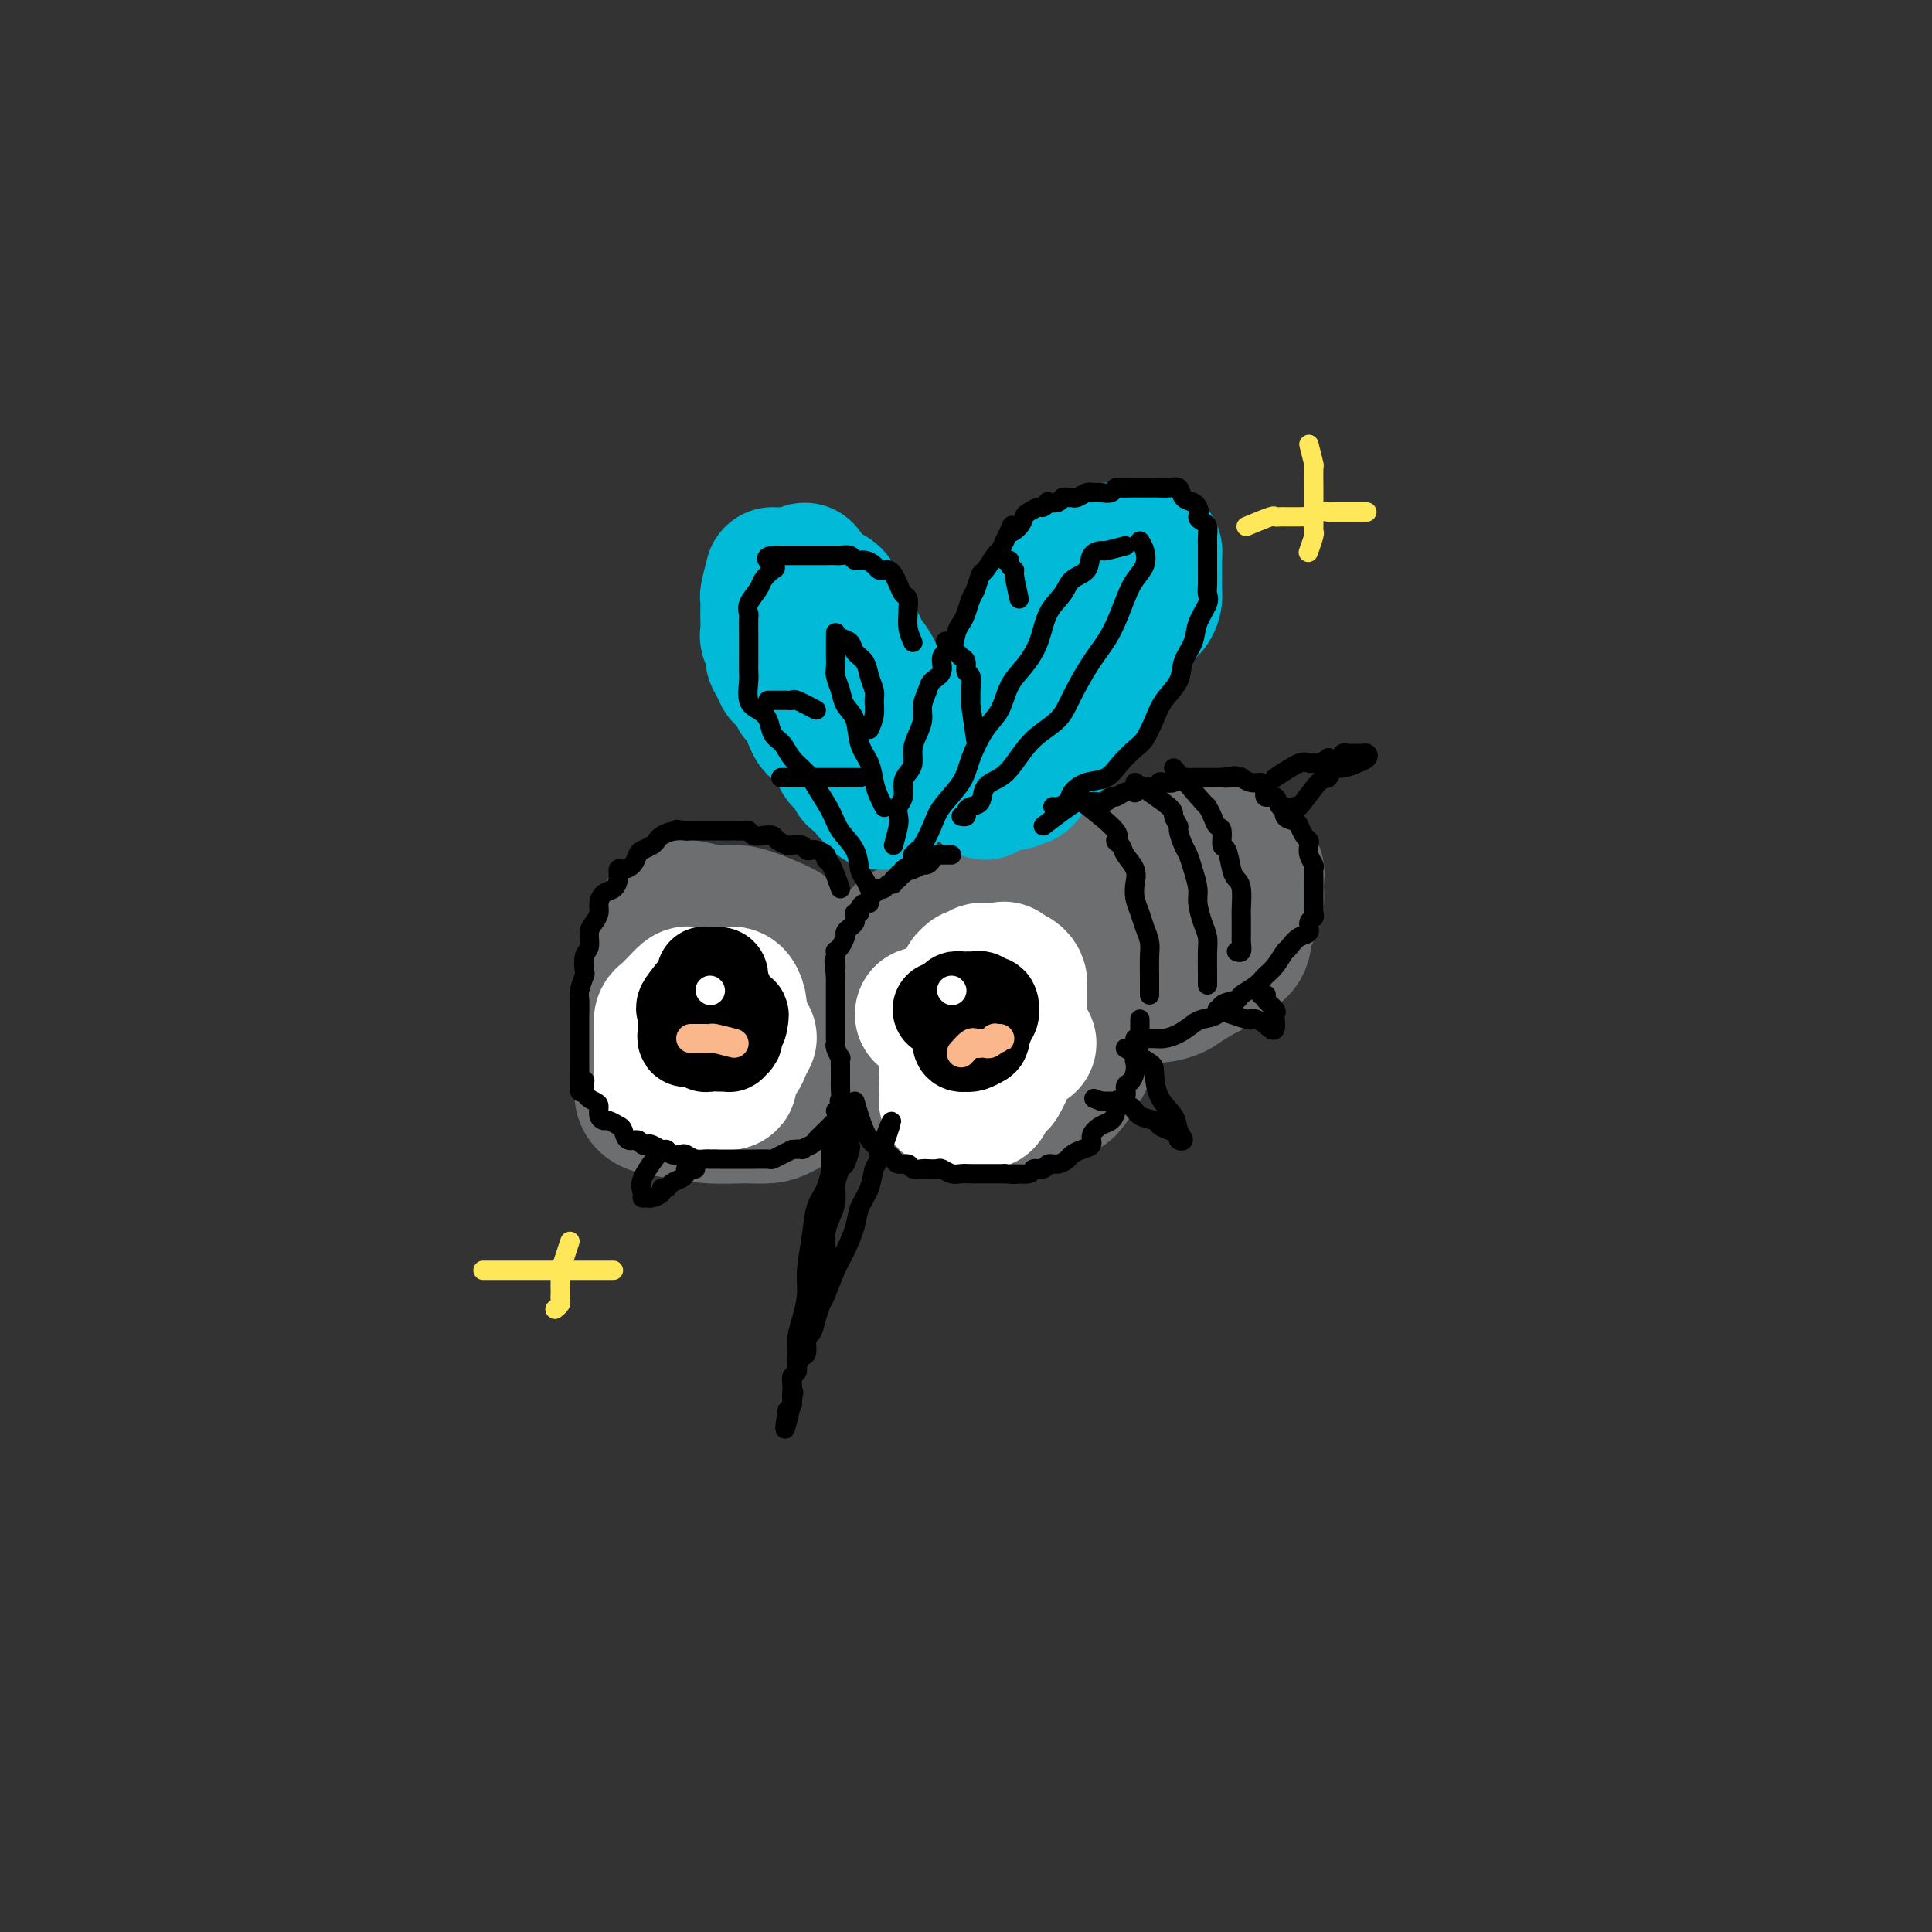<svg viewBox='0 0 400 400' version='1.1' xmlns='http://www.w3.org/2000/svg' xmlns:xlink='http://www.w3.org/1999/xlink'><rect x="0" y="0" width="400" height="400" fill="#333333" stroke="none"/><g fill='none' stroke='#6D6E70' stroke-width='28' stroke-linecap='round' stroke-linejoin='round'><path d='M235,206c2.833,-0.872 5.666,-1.743 7,-2c1.334,-0.257 1.170,0.101 2,0c0.830,-0.101 2.654,-0.663 4,-2c1.346,-1.337 2.215,-3.451 3,-5c0.785,-1.549 1.485,-2.532 2,-4c0.515,-1.468 0.846,-3.420 1,-5c0.154,-1.580 0.132,-2.787 0,-4c-0.132,-1.213 -0.374,-2.432 -1,-3c-0.626,-0.568 -1.637,-0.486 -3,-1c-1.363,-0.514 -3.079,-1.623 -5,-2c-1.921,-0.377 -4.048,-0.022 -6,0c-1.952,0.022 -3.728,-0.288 -6,0c-2.272,0.288 -5.040,1.175 -7,2c-1.960,0.825 -3.112,1.589 -4,3c-0.888,1.411 -1.513,3.469 -2,5c-0.487,1.531 -0.834,2.533 -1,4c-0.166,1.467 -0.149,3.398 0,5c0.149,1.602 0.429,2.875 1,4c0.571,1.125 1.434,2.101 3,3c1.566,0.899 3.836,1.719 6,2c2.164,0.281 4.223,0.022 6,0c1.777,-0.022 3.271,0.193 5,0c1.729,-0.193 3.692,-0.793 5,-2c1.308,-1.207 1.961,-3.020 3,-5c1.039,-1.980 2.465,-4.128 3,-6c0.535,-1.872 0.178,-3.469 0,-5c-0.178,-1.531 -0.178,-2.998 0,-4c0.178,-1.002 0.535,-1.540 0,-2c-0.535,-0.460 -1.961,-0.841 -3,-1c-1.039,-0.159 -1.691,-0.094 -3,0c-1.309,0.094 -3.276,0.218 -5,1c-1.724,0.782 -3.207,2.224 -5,4c-1.793,1.776 -3.897,3.888 -6,6'/><path d='M229,192c-2.326,2.392 -2.642,3.373 -3,5c-0.358,1.627 -0.757,3.900 -1,5c-0.243,1.100 -0.330,1.025 0,1c0.330,-0.025 1.077,-0.002 3,0c1.923,0.002 5.024,-0.018 7,0c1.976,0.018 2.829,0.075 5,0c2.171,-0.075 5.661,-0.280 8,-1c2.339,-0.720 3.526,-1.953 5,-3c1.474,-1.047 3.235,-1.907 4,-3c0.765,-1.093 0.535,-2.417 1,-4c0.465,-1.583 1.624,-3.423 2,-5c0.376,-1.577 -0.032,-2.892 0,-4c0.032,-1.108 0.502,-2.010 0,-3c-0.502,-0.990 -1.977,-2.069 -3,-3c-1.023,-0.931 -1.595,-1.714 -2,-2c-0.405,-0.286 -0.645,-0.077 -1,0c-0.355,0.077 -0.826,0.021 -1,0c-0.174,-0.021 -0.050,-0.006 0,0c0.050,0.006 0.025,0.003 0,0'/><path d='M191,229c2.308,0.419 4.616,0.839 6,1c1.384,0.161 1.845,0.065 3,0c1.155,-0.065 3.004,-0.098 5,0c1.996,0.098 4.139,0.326 6,0c1.861,-0.326 3.440,-1.205 5,-2c1.560,-0.795 3.101,-1.505 4,-2c0.899,-0.495 1.156,-0.775 2,-2c0.844,-1.225 2.275,-3.395 3,-5c0.725,-1.605 0.743,-2.645 1,-4c0.257,-1.355 0.754,-3.025 1,-5c0.246,-1.975 0.242,-4.254 0,-6c-0.242,-1.746 -0.720,-2.958 -1,-4c-0.280,-1.042 -0.361,-1.914 -1,-3c-0.639,-1.086 -1.835,-2.386 -3,-3c-1.165,-0.614 -2.297,-0.543 -3,-1c-0.703,-0.457 -0.976,-1.443 -2,-2c-1.024,-0.557 -2.797,-0.687 -4,-1c-1.203,-0.313 -1.834,-0.809 -3,-1c-1.166,-0.191 -2.867,-0.075 -4,0c-1.133,0.075 -1.699,0.110 -3,0c-1.301,-0.110 -3.339,-0.364 -5,0c-1.661,0.364 -2.946,1.346 -4,2c-1.054,0.654 -1.876,0.979 -3,2c-1.124,1.021 -2.550,2.738 -3,4c-0.450,1.262 0.076,2.069 0,3c-0.076,0.931 -0.753,1.985 -1,3c-0.247,1.015 -0.063,1.990 0,3c0.063,1.010 0.007,2.054 0,3c-0.007,0.946 0.037,1.793 0,3c-0.037,1.207 -0.153,2.773 0,4c0.153,1.227 0.577,2.113 1,3'/><path d='M188,219c0.501,4.221 1.755,3.775 3,4c1.245,0.225 2.482,1.123 4,2c1.518,0.877 3.317,1.734 5,2c1.683,0.266 3.250,-0.060 5,0c1.750,0.060 3.685,0.505 5,0c1.315,-0.505 2.012,-1.959 3,-3c0.988,-1.041 2.269,-1.669 3,-3c0.731,-1.331 0.912,-3.365 1,-5c0.088,-1.635 0.082,-2.873 0,-4c-0.082,-1.127 -0.241,-2.144 -1,-3c-0.759,-0.856 -2.119,-1.549 -3,-2c-0.881,-0.451 -1.283,-0.658 -2,-1c-0.717,-0.342 -1.748,-0.819 -3,-1c-1.252,-0.181 -2.726,-0.067 -4,0c-1.274,0.067 -2.349,0.086 -3,0c-0.651,-0.086 -0.878,-0.279 -2,0c-1.122,0.279 -3.138,1.029 -4,2c-0.862,0.971 -0.571,2.162 -1,3c-0.429,0.838 -1.579,1.325 -2,2c-0.421,0.675 -0.113,1.540 0,2c0.113,0.460 0.030,0.515 0,1c-0.030,0.485 -0.008,1.400 0,2c0.008,0.600 0.002,0.886 0,1c-0.002,0.114 -0.001,0.057 0,0'/><path d='M135,205c2.080,1.691 4.160,3.383 6,4c1.840,0.617 3.441,0.160 5,0c1.559,-0.160 3.076,-0.024 5,0c1.924,0.024 4.256,-0.064 6,0c1.744,0.064 2.900,0.281 4,0c1.100,-0.281 2.145,-1.058 3,-2c0.855,-0.942 1.520,-2.048 2,-3c0.480,-0.952 0.774,-1.749 1,-3c0.226,-1.251 0.385,-2.956 0,-4c-0.385,-1.044 -1.315,-1.428 -2,-2c-0.685,-0.572 -1.124,-1.334 -2,-2c-0.876,-0.666 -2.188,-1.236 -4,-2c-1.812,-0.764 -4.124,-1.720 -6,-2c-1.876,-0.280 -3.316,0.117 -5,0c-1.684,-0.117 -3.613,-0.748 -5,-1c-1.387,-0.252 -2.232,-0.126 -3,0c-0.768,0.126 -1.460,0.252 -2,1c-0.540,0.748 -0.929,2.118 -1,3c-0.071,0.882 0.177,1.278 0,2c-0.177,0.722 -0.778,1.772 -1,3c-0.222,1.228 -0.063,2.635 0,4c0.063,1.365 0.031,2.689 0,4c-0.031,1.311 -0.061,2.611 0,4c0.061,1.389 0.214,2.869 1,4c0.786,1.131 2.205,1.915 4,3c1.795,1.085 3.967,2.473 6,3c2.033,0.527 3.926,0.193 6,0c2.074,-0.193 4.328,-0.244 6,0c1.672,0.244 2.764,0.784 4,0c1.236,-0.784 2.618,-2.892 4,-5'/><path d='M167,214c1.019,-1.628 1.568,-3.199 2,-5c0.432,-1.801 0.749,-3.831 1,-5c0.251,-1.169 0.436,-1.476 0,-2c-0.436,-0.524 -1.494,-1.265 -2,-2c-0.506,-0.735 -0.460,-1.465 -1,-2c-0.540,-0.535 -1.665,-0.876 -3,-1c-1.335,-0.124 -2.878,-0.033 -4,0c-1.122,0.033 -1.822,0.007 -3,0c-1.178,-0.007 -2.832,0.003 -4,0c-1.168,-0.003 -1.849,-0.020 -3,0c-1.151,0.020 -2.770,0.078 -4,0c-1.230,-0.078 -2.069,-0.292 -3,0c-0.931,0.292 -1.952,1.091 -3,2c-1.048,0.909 -2.123,1.927 -3,3c-0.877,1.073 -1.555,2.201 -2,3c-0.445,0.799 -0.655,1.271 -1,2c-0.345,0.729 -0.824,1.717 -1,3c-0.176,1.283 -0.048,2.861 0,4c0.048,1.139 0.017,1.839 0,3c-0.017,1.161 -0.019,2.783 0,4c0.019,1.217 0.060,2.029 0,3c-0.060,0.971 -0.222,2.102 0,3c0.222,0.898 0.829,1.562 2,2c1.171,0.438 2.907,0.651 5,1c2.093,0.349 4.542,0.835 7,1c2.458,0.165 4.924,0.010 7,0c2.076,-0.010 3.761,0.124 5,0c1.239,-0.124 2.033,-0.508 3,-1c0.967,-0.492 2.106,-1.094 3,-2c0.894,-0.906 1.541,-2.116 2,-3c0.459,-0.884 0.729,-1.442 1,-2'/><path d='M168,223c1.396,-2.038 0.385,-3.132 0,-4c-0.385,-0.868 -0.146,-1.511 0,-2c0.146,-0.489 0.198,-0.823 0,-2c-0.198,-1.177 -0.645,-3.198 -1,-4c-0.355,-0.802 -0.616,-0.386 -1,-1c-0.384,-0.614 -0.890,-2.259 -1,-3c-0.110,-0.741 0.178,-0.577 0,-1c-0.178,-0.423 -0.821,-1.433 -1,-2c-0.179,-0.567 0.108,-0.691 0,-1c-0.108,-0.309 -0.610,-0.805 -1,-1c-0.390,-0.195 -0.666,-0.091 -1,0c-0.334,0.091 -0.724,0.168 -1,0c-0.276,-0.168 -0.437,-0.580 -1,-1c-0.563,-0.420 -1.529,-0.846 -2,-1c-0.471,-0.154 -0.446,-0.034 -1,0c-0.554,0.034 -1.688,-0.017 -2,0c-0.312,0.017 0.198,0.103 0,0c-0.198,-0.103 -1.103,-0.393 -2,0c-0.897,0.393 -1.785,1.470 -2,2c-0.215,0.530 0.245,0.512 0,1c-0.245,0.488 -1.194,1.481 -2,2c-0.806,0.519 -1.470,0.562 -2,1c-0.530,0.438 -0.927,1.270 -1,2c-0.073,0.730 0.176,1.358 0,2c-0.176,0.642 -0.779,1.299 -1,2c-0.221,0.701 -0.059,1.446 0,2c0.059,0.554 0.016,0.918 0,1c-0.016,0.082 -0.005,-0.120 0,0c0.005,0.120 0.002,0.560 0,1'/><path d='M145,216c-0.167,1.333 -0.083,0.667 0,0'/><path d='M188,210c-1.689,-2.891 -3.378,-5.782 -4,-7c-0.622,-1.218 -0.178,-0.763 0,-1c0.178,-0.237 0.089,-1.168 0,-2c-0.089,-0.832 -0.178,-1.567 0,-2c0.178,-0.433 0.624,-0.564 1,-1c0.376,-0.436 0.681,-1.178 1,-2c0.319,-0.822 0.652,-1.726 1,-2c0.348,-0.274 0.711,0.080 1,0c0.289,-0.080 0.504,-0.596 1,-1c0.496,-0.404 1.272,-0.697 2,-1c0.728,-0.303 1.407,-0.617 2,-1c0.593,-0.383 1.098,-0.835 2,-1c0.902,-0.165 2.200,-0.044 3,0c0.800,0.044 1.104,0.012 2,0c0.896,-0.012 2.386,-0.005 3,0c0.614,0.005 0.352,0.008 1,0c0.648,-0.008 2.206,-0.027 3,0c0.794,0.027 0.824,0.099 1,0c0.176,-0.099 0.500,-0.370 1,0c0.500,0.370 1.178,1.381 2,2c0.822,0.619 1.787,0.846 2,1c0.213,0.154 -0.327,0.234 0,1c0.327,0.766 1.522,2.219 2,3c0.478,0.781 0.239,0.891 0,1'/><path d='M215,197c1.244,1.244 0.356,0.356 0,0c-0.356,-0.356 -0.178,-0.178 0,0'/></g>
<g fill='none' stroke='#00BAD8' stroke-width='28' stroke-linecap='round' stroke-linejoin='round'><path d='M204,164c0.424,-2.081 0.849,-4.161 1,-5c0.151,-0.839 0.029,-0.436 0,-1c-0.029,-0.564 0.034,-2.094 0,-3c-0.034,-0.906 -0.164,-1.189 0,-2c0.164,-0.811 0.624,-2.150 1,-3c0.376,-0.850 0.668,-1.213 1,-2c0.332,-0.787 0.704,-2.000 1,-3c0.296,-1.000 0.517,-1.787 1,-3c0.483,-1.213 1.227,-2.851 2,-4c0.773,-1.149 1.573,-1.807 2,-3c0.427,-1.193 0.480,-2.919 1,-4c0.520,-1.081 1.506,-1.515 2,-2c0.494,-0.485 0.495,-1.019 1,-2c0.505,-0.981 1.514,-2.409 2,-3c0.486,-0.591 0.450,-0.343 1,-1c0.550,-0.657 1.687,-2.217 2,-3c0.313,-0.783 -0.196,-0.787 0,-1c0.196,-0.213 1.098,-0.635 2,-1c0.902,-0.365 1.803,-0.672 2,-1c0.197,-0.328 -0.312,-0.676 0,-1c0.312,-0.324 1.444,-0.623 2,-1c0.556,-0.377 0.535,-0.833 1,-1c0.465,-0.167 1.418,-0.045 2,0c0.582,0.045 0.795,0.012 1,0c0.205,-0.012 0.401,-0.003 1,0c0.599,0.003 1.600,0.001 2,0c0.400,-0.001 0.200,-0.000 0,0'/><path d='M235,114c1.570,-0.308 0.995,-0.080 1,0c0.005,0.080 0.590,0.010 1,0c0.410,-0.010 0.646,0.039 1,0c0.354,-0.039 0.827,-0.165 1,0c0.173,0.165 0.046,0.621 0,1c-0.046,0.379 -0.012,0.679 0,1c0.012,0.321 0.003,0.662 0,1c-0.003,0.338 -0.001,0.673 0,1c0.001,0.327 0.000,0.647 0,1c-0.000,0.353 0.001,0.737 0,1c-0.001,0.263 -0.002,0.403 0,1c0.002,0.597 0.008,1.652 0,2c-0.008,0.348 -0.031,-0.010 0,0c0.031,0.010 0.115,0.387 0,1c-0.115,0.613 -0.429,1.461 -1,2c-0.571,0.539 -1.400,0.767 -2,1c-0.600,0.233 -0.971,0.470 -1,1c-0.029,0.530 0.283,1.352 0,2c-0.283,0.648 -1.160,1.121 -2,2c-0.840,0.879 -1.642,2.165 -2,3c-0.358,0.835 -0.271,1.220 -1,2c-0.729,0.780 -2.275,1.956 -3,3c-0.725,1.044 -0.631,1.956 -1,3c-0.369,1.044 -1.201,2.219 -2,3c-0.799,0.781 -1.566,1.169 -2,2c-0.434,0.831 -0.536,2.107 -1,3c-0.464,0.893 -1.289,1.404 -2,2c-0.711,0.596 -1.307,1.276 -2,2c-0.693,0.724 -1.484,1.493 -2,2c-0.516,0.507 -0.758,0.754 -1,1'/><path d='M214,158c-3.831,5.359 -1.408,2.756 -1,2c0.408,-0.756 -1.197,0.333 -2,1c-0.803,0.667 -0.803,0.911 -1,1c-0.197,0.089 -0.592,0.024 -1,0c-0.408,-0.024 -0.831,-0.007 -1,0c-0.169,0.007 -0.085,0.003 0,0'/><path d='M181,165c0.846,-2.379 1.692,-4.759 2,-6c0.308,-1.241 0.078,-1.344 0,-2c-0.078,-0.656 -0.006,-1.866 0,-3c0.006,-1.134 -0.055,-2.194 0,-3c0.055,-0.806 0.227,-1.359 0,-2c-0.227,-0.641 -0.852,-1.369 -1,-2c-0.148,-0.631 0.182,-1.166 0,-2c-0.182,-0.834 -0.875,-1.967 -1,-3c-0.125,-1.033 0.317,-1.967 0,-3c-0.317,-1.033 -1.394,-2.165 -2,-3c-0.606,-0.835 -0.739,-1.375 -1,-2c-0.261,-0.625 -0.648,-1.337 -1,-2c-0.352,-0.663 -0.668,-1.276 -1,-2c-0.332,-0.724 -0.680,-1.557 -1,-2c-0.320,-0.443 -0.610,-0.496 -1,-1c-0.390,-0.504 -0.878,-1.459 -1,-2c-0.122,-0.541 0.122,-0.670 0,-1c-0.122,-0.330 -0.611,-0.863 -1,-1c-0.389,-0.137 -0.679,0.121 -1,0c-0.321,-0.121 -0.674,-0.620 -1,-1c-0.326,-0.380 -0.626,-0.641 -1,-1c-0.374,-0.359 -0.821,-0.817 -1,-1c-0.179,-0.183 -0.089,-0.092 0,0'/><path d='M168,120c-2.188,-3.166 -1.160,-1.580 -1,-1c0.160,0.580 -0.550,0.154 -1,0c-0.450,-0.154 -0.641,-0.037 -1,0c-0.359,0.037 -0.884,-0.005 -1,0c-0.116,0.005 0.179,0.057 0,0c-0.179,-0.057 -0.833,-0.223 -1,0c-0.167,0.223 0.151,0.834 0,1c-0.151,0.166 -0.773,-0.114 -1,0c-0.227,0.114 -0.061,0.621 0,1c0.061,0.379 0.016,0.630 0,1c-0.016,0.370 -0.004,0.860 0,1c0.004,0.140 0.001,-0.068 0,0c-0.001,0.068 -0.000,0.413 0,1c0.000,0.587 0.000,1.418 0,2c-0.000,0.582 -0.000,0.916 0,1c0.000,0.084 0.000,-0.080 0,0c-0.000,0.080 -0.001,0.405 0,1c0.001,0.595 0.004,1.460 0,2c-0.004,0.540 -0.016,0.756 0,1c0.016,0.244 0.061,0.516 0,1c-0.061,0.484 -0.228,1.179 0,2c0.228,0.821 0.850,1.767 1,2c0.150,0.233 -0.172,-0.246 0,0c0.172,0.246 0.837,1.218 1,2c0.163,0.782 -0.177,1.374 0,2c0.177,0.626 0.871,1.287 1,2c0.129,0.713 -0.306,1.480 0,2c0.306,0.520 1.351,0.794 2,1c0.649,0.206 0.900,0.345 1,1c0.100,0.655 0.050,1.828 0,3'/><path d='M168,149c1.046,2.435 0.662,1.024 1,1c0.338,-0.024 1.399,1.341 2,2c0.601,0.659 0.744,0.614 1,1c0.256,0.386 0.627,1.203 1,2c0.373,0.797 0.748,1.574 1,2c0.252,0.426 0.382,0.500 1,1c0.618,0.500 1.723,1.426 2,2c0.277,0.574 -0.276,0.798 0,1c0.276,0.202 1.379,0.384 2,1c0.621,0.616 0.758,1.668 1,2c0.242,0.332 0.587,-0.055 1,0c0.413,0.055 0.894,0.551 1,1c0.106,0.449 -0.164,0.852 0,1c0.164,0.148 0.761,0.042 1,0c0.239,-0.042 0.119,-0.021 0,0'/><path d='M160,119c-0.422,1.628 -0.845,3.256 -1,4c-0.155,0.744 -0.043,0.604 0,1c0.043,0.396 0.015,1.327 0,2c-0.015,0.673 -0.019,1.086 0,2c0.019,0.914 0.061,2.327 0,3c-0.061,0.673 -0.224,0.605 0,1c0.224,0.395 0.833,1.254 1,2c0.167,0.746 -0.110,1.380 0,2c0.110,0.620 0.607,1.228 1,2c0.393,0.772 0.683,1.710 1,2c0.317,0.290 0.659,-0.066 1,0c0.341,0.066 0.679,0.554 1,1c0.321,0.446 0.625,0.851 1,1c0.375,0.149 0.821,0.043 1,0c0.179,-0.043 0.089,-0.021 0,0'/></g>
<g fill='none' stroke='#FFFFFF' stroke-width='28' stroke-linecap='round' stroke-linejoin='round'><path d='M149,217c1.689,-1.875 3.378,-3.750 4,-5c0.622,-1.250 0.177,-1.876 0,-2c-0.177,-0.124 -0.085,0.254 0,0c0.085,-0.254 0.163,-1.140 0,-2c-0.163,-0.860 -0.568,-1.695 -1,-2c-0.432,-0.305 -0.893,-0.082 -1,0c-0.107,0.082 0.140,0.022 0,0c-0.140,-0.022 -0.666,-0.006 -1,0c-0.334,0.006 -0.475,0.002 -1,0c-0.525,-0.002 -1.435,-0.002 -2,0c-0.565,0.002 -0.785,0.007 -1,0c-0.215,-0.007 -0.425,-0.027 -1,0c-0.575,0.027 -1.516,0.102 -2,0c-0.484,-0.102 -0.512,-0.379 -1,0c-0.488,0.379 -1.437,1.414 -2,2c-0.563,0.586 -0.739,0.723 -1,1c-0.261,0.277 -0.606,0.693 -1,1c-0.394,0.307 -0.838,0.506 -1,1c-0.162,0.494 -0.043,1.284 0,2c0.043,0.716 0.012,1.357 0,2c-0.012,0.643 -0.003,1.289 0,2c0.003,0.711 0.001,1.489 0,2c-0.001,0.511 -0.000,0.756 0,1'/><path d='M137,220c-0.153,1.725 -0.034,1.037 0,1c0.034,-0.037 -0.017,0.579 0,1c0.017,0.421 0.103,0.649 0,1c-0.103,0.351 -0.396,0.826 0,1c0.396,0.174 1.481,0.047 2,0c0.519,-0.047 0.471,-0.012 1,0c0.529,0.012 1.633,0.003 2,0c0.367,-0.003 -0.005,-0.001 0,0c0.005,0.001 0.385,-0.000 1,0c0.615,0.000 1.465,0.001 2,0c0.535,-0.001 0.754,-0.005 1,0c0.246,0.005 0.517,0.020 1,0c0.483,-0.020 1.176,-0.074 2,0c0.824,0.074 1.780,0.275 2,0c0.220,-0.275 -0.295,-1.026 0,-2c0.295,-0.974 1.399,-2.170 2,-3c0.601,-0.830 0.697,-1.295 1,-2c0.303,-0.705 0.812,-1.651 1,-2c0.188,-0.349 0.054,-0.100 0,0c-0.054,0.100 -0.027,0.050 0,0'/><path d='M213,216c-1.603,-2.536 -3.207,-5.072 -4,-6c-0.793,-0.928 -0.776,-0.249 -1,0c-0.224,0.249 -0.690,0.067 -1,0c-0.310,-0.067 -0.464,-0.020 -1,0c-0.536,0.020 -1.453,0.012 -2,0c-0.547,-0.012 -0.723,-0.030 -1,0c-0.277,0.030 -0.656,0.106 -1,0c-0.344,-0.106 -0.653,-0.394 -1,0c-0.347,0.394 -0.733,1.472 -1,2c-0.267,0.528 -0.415,0.507 -1,1c-0.585,0.493 -1.607,1.501 -2,2c-0.393,0.499 -0.158,0.490 0,1c0.158,0.510 0.238,1.541 0,2c-0.238,0.459 -0.796,0.346 -1,1c-0.204,0.654 -0.055,2.074 0,3c0.055,0.926 0.017,1.358 0,2c-0.017,0.642 -0.013,1.492 0,2c0.013,0.508 0.034,0.672 0,1c-0.034,0.328 -0.125,0.819 0,1c0.125,0.181 0.464,0.052 1,0c0.536,-0.052 1.268,-0.026 2,0'/><path d='M199,228c0.643,0.928 0.751,0.250 1,0c0.249,-0.250 0.640,-0.070 1,0c0.360,0.070 0.688,0.030 1,0c0.312,-0.030 0.608,-0.049 1,0c0.392,0.049 0.880,0.167 1,0c0.120,-0.167 -0.126,-0.617 0,-1c0.126,-0.383 0.626,-0.697 1,-1c0.374,-0.303 0.622,-0.596 1,-1c0.378,-0.404 0.885,-0.921 1,-1c0.115,-0.079 -0.161,0.278 0,0c0.161,-0.278 0.760,-1.191 1,-2c0.240,-0.809 0.120,-1.513 0,-2c-0.120,-0.487 -0.238,-0.755 0,-1c0.238,-0.245 0.834,-0.465 1,-1c0.166,-0.535 -0.099,-1.385 0,-2c0.099,-0.615 0.562,-0.996 1,-1c0.438,-0.004 0.849,0.368 1,0c0.151,-0.368 0.040,-1.475 0,-2c-0.040,-0.525 -0.011,-0.469 0,-1c0.011,-0.531 0.003,-1.648 0,-2c-0.003,-0.352 -0.001,0.060 0,0c0.001,-0.060 0.000,-0.593 0,-1c-0.000,-0.407 -0.000,-0.686 0,-1c0.000,-0.314 0.001,-0.661 0,-1c-0.001,-0.339 -0.003,-0.669 0,-1c0.003,-0.331 0.012,-0.663 0,-1c-0.012,-0.337 -0.045,-0.679 0,-1c0.045,-0.321 0.167,-0.622 0,-1c-0.167,-0.378 -0.622,-0.832 -1,-1c-0.378,-0.168 -0.679,-0.048 -1,0c-0.321,0.048 -0.660,0.024 -1,0'/><path d='M208,202c-0.417,-1.928 0.042,-1.249 0,-1c-0.042,0.249 -0.585,0.067 -1,0c-0.415,-0.067 -0.703,-0.019 -1,0c-0.297,0.019 -0.604,0.009 -1,0c-0.396,-0.009 -0.881,-0.016 -1,0c-0.119,0.016 0.127,0.056 0,0c-0.127,-0.056 -0.626,-0.209 -1,0c-0.374,0.209 -0.622,0.780 -1,1c-0.378,0.220 -0.886,0.087 -1,0c-0.114,-0.087 0.165,-0.130 0,0c-0.165,0.130 -0.776,0.431 -1,1c-0.224,0.569 -0.063,1.406 0,2c0.063,0.594 0.027,0.944 0,1c-0.027,0.056 -0.046,-0.181 0,0c0.046,0.181 0.157,0.780 0,1c-0.157,0.220 -0.581,0.059 -1,0c-0.419,-0.059 -0.834,-0.017 -1,0c-0.166,0.017 -0.083,0.008 0,0'/><path d='M191,210c0.000,0.000 0.100,0.100 0.1,0.1'/></g>
<g fill='none' stroke='#000000' stroke-width='4' stroke-linecap='round' stroke-linejoin='round'><path d='M174,184c-0.717,-2.022 -1.435,-4.045 -2,-5c-0.565,-0.955 -0.978,-0.843 -1,-1c-0.022,-0.157 0.346,-0.582 0,-1c-0.346,-0.418 -1.406,-0.830 -2,-1c-0.594,-0.170 -0.721,-0.097 -1,0c-0.279,0.097 -0.709,0.219 -1,0c-0.291,-0.219 -0.444,-0.780 -1,-1c-0.556,-0.220 -1.514,-0.098 -2,0c-0.486,0.098 -0.501,0.171 -1,0c-0.499,-0.171 -1.482,-0.585 -2,-1c-0.518,-0.415 -0.572,-0.829 -1,-1c-0.428,-0.171 -1.232,-0.098 -2,0c-0.768,0.098 -1.500,0.223 -2,0c-0.500,-0.223 -0.766,-0.792 -1,-1c-0.234,-0.208 -0.434,-0.056 -1,0c-0.566,0.056 -1.499,0.015 -2,0c-0.501,-0.015 -0.571,-0.004 -1,0c-0.429,0.004 -1.217,0.001 -2,0c-0.783,-0.001 -1.560,-0.000 -2,0c-0.440,0.000 -0.541,0.000 -1,0c-0.459,-0.000 -1.274,-0.000 -2,0c-0.726,0.000 -1.363,0.000 -2,0'/><path d='M142,172c-4.101,-0.606 -0.852,-0.121 0,0c0.852,0.121 -0.693,-0.122 -2,0c-1.307,0.122 -2.378,0.609 -3,1c-0.622,0.391 -0.796,0.686 -1,1c-0.204,0.314 -0.439,0.649 -1,1c-0.561,0.351 -1.446,0.720 -2,1c-0.554,0.280 -0.775,0.473 -1,1c-0.225,0.527 -0.455,1.388 -1,2c-0.545,0.612 -1.406,0.975 -2,1c-0.594,0.025 -0.919,-0.289 -1,0c-0.081,0.289 0.084,1.179 0,2c-0.084,0.821 -0.418,1.571 -1,2c-0.582,0.429 -1.414,0.536 -2,1c-0.586,0.464 -0.927,1.283 -1,2c-0.073,0.717 0.120,1.331 0,2c-0.120,0.669 -0.554,1.392 -1,2c-0.446,0.608 -0.903,1.103 -1,2c-0.097,0.897 0.166,2.198 0,3c-0.166,0.802 -0.763,1.105 -1,2c-0.237,0.895 -0.116,2.380 0,3c0.116,0.620 0.227,0.374 0,1c-0.227,0.626 -0.793,2.125 -1,3c-0.207,0.875 -0.055,1.126 0,2c0.055,0.874 0.015,2.370 0,3c-0.015,0.630 -0.004,0.395 0,1c0.004,0.605 0.001,2.052 0,3c-0.001,0.948 -0.000,1.399 0,2c0.000,0.601 0.000,1.354 0,2c-0.000,0.646 -0.000,1.185 0,2c0.000,0.815 0.000,1.908 0,3'/><path d='M120,223c-0.364,5.705 0.725,1.966 1,1c0.275,-0.966 -0.263,0.841 0,2c0.263,1.159 1.326,1.669 2,2c0.674,0.331 0.958,0.484 1,1c0.042,0.516 -0.157,1.394 0,2c0.157,0.606 0.671,0.941 1,1c0.329,0.059 0.473,-0.157 1,0c0.527,0.157 1.436,0.687 2,1c0.564,0.313 0.781,0.410 1,1c0.219,0.590 0.439,1.674 1,2c0.561,0.326 1.463,-0.105 2,0c0.537,0.105 0.707,0.745 1,1c0.293,0.255 0.707,0.125 1,0c0.293,-0.125 0.464,-0.243 1,0c0.536,0.243 1.438,0.849 2,1c0.562,0.151 0.783,-0.152 1,0c0.217,0.152 0.429,0.759 1,1c0.571,0.241 1.500,0.117 2,0c0.500,-0.117 0.571,-0.228 1,0c0.429,0.228 1.217,0.793 2,1c0.783,0.207 1.560,0.055 2,0c0.440,-0.055 0.542,-0.015 1,0c0.458,0.015 1.272,0.004 2,0c0.728,-0.004 1.369,-0.001 2,0c0.631,0.001 1.253,0.001 2,0c0.747,-0.001 1.617,-0.003 2,0c0.383,0.003 0.277,0.012 1,0c0.723,-0.012 2.276,-0.044 3,0c0.724,0.044 0.618,0.166 1,0c0.382,-0.166 1.252,-0.619 2,-1c0.748,-0.381 1.374,-0.691 2,-1'/><path d='M164,238c3.434,-0.257 2.019,0.100 2,0c-0.019,-0.100 1.358,-0.657 2,-1c0.642,-0.343 0.551,-0.470 1,-1c0.449,-0.530 1.440,-1.461 2,-2c0.560,-0.539 0.690,-0.684 1,-1c0.310,-0.316 0.801,-0.803 1,-1c0.199,-0.197 0.105,-0.104 0,0c-0.105,0.104 -0.221,0.220 0,0c0.221,-0.220 0.777,-0.777 1,-1c0.223,-0.223 0.111,-0.111 0,0'/><path d='M177,228c0.643,2.190 1.285,4.380 2,6c0.715,1.620 1.501,2.672 2,3c0.499,0.328 0.710,-0.066 1,0c0.290,0.066 0.659,0.591 1,1c0.341,0.409 0.654,0.702 1,1c0.346,0.298 0.727,0.602 1,1c0.273,0.398 0.439,0.891 1,1c0.561,0.109 1.516,-0.167 2,0c0.484,0.167 0.496,0.776 1,1c0.504,0.224 1.500,0.064 2,0c0.500,-0.064 0.504,-0.031 1,0c0.496,0.031 1.484,0.061 2,0c0.516,-0.061 0.561,-0.212 1,0c0.439,0.212 1.272,0.789 2,1c0.728,0.211 1.350,0.057 2,0c0.650,-0.057 1.326,-0.015 2,0c0.674,0.015 1.346,0.004 2,0c0.654,-0.004 1.292,-0.001 2,0c0.708,0.001 1.488,0.000 2,0c0.512,-0.000 0.756,-0.000 1,0'/><path d='M208,243c3.683,0.292 1.889,0.022 2,0c0.111,-0.022 2.126,0.205 3,0c0.874,-0.205 0.605,-0.843 1,-1c0.395,-0.157 1.453,0.165 2,0c0.547,-0.165 0.583,-0.818 1,-1c0.417,-0.182 1.216,0.107 2,0c0.784,-0.107 1.553,-0.609 2,-1c0.447,-0.391 0.570,-0.672 1,-1c0.430,-0.328 1.165,-0.703 2,-1c0.835,-0.297 1.769,-0.516 2,-1c0.231,-0.484 -0.241,-1.233 0,-2c0.241,-0.767 1.197,-1.552 2,-2c0.803,-0.448 1.454,-0.558 2,-1c0.546,-0.442 0.986,-1.217 1,-2c0.014,-0.783 -0.399,-1.574 0,-2c0.399,-0.426 1.610,-0.485 2,-1c0.390,-0.515 -0.040,-1.484 0,-2c0.040,-0.516 0.550,-0.579 1,-1c0.450,-0.421 0.838,-1.199 1,-2c0.162,-0.801 0.096,-1.624 0,-2c-0.096,-0.376 -0.222,-0.304 0,-1c0.222,-0.696 0.791,-2.161 1,-3c0.209,-0.839 0.056,-1.052 0,-1c-0.056,0.052 -0.015,0.367 0,0c0.015,-0.367 0.004,-1.418 0,-2c-0.004,-0.582 -0.001,-0.695 0,-1c0.001,-0.305 0.000,-0.801 0,-1c-0.000,-0.199 -0.000,-0.099 0,0'/><path d='M177,232c-1.268,-1.775 -2.536,-3.550 -3,-4c-0.464,-0.450 -0.124,0.424 0,0c0.124,-0.424 0.033,-2.146 0,-3c-0.033,-0.854 -0.008,-0.840 0,-1c0.008,-0.160 -0.002,-0.494 0,-1c0.002,-0.506 0.015,-1.183 0,-2c-0.015,-0.817 -0.056,-1.775 0,-2c0.056,-0.225 0.211,0.284 0,0c-0.211,-0.284 -0.789,-1.362 -1,-2c-0.211,-0.638 -0.057,-0.835 0,-1c0.057,-0.165 0.015,-0.298 0,-1c-0.015,-0.702 -0.004,-1.972 0,-3c0.004,-1.028 0.001,-1.815 0,-2c-0.001,-0.185 -0.000,0.231 0,0c0.000,-0.231 0.000,-1.108 0,-2c-0.000,-0.892 -0.000,-1.798 0,-2c0.000,-0.202 0.000,0.299 0,0c-0.000,-0.299 -0.000,-1.400 0,-2c0.000,-0.600 0.000,-0.700 0,-1c-0.000,-0.300 -0.000,-0.800 0,-1c0.000,-0.200 0.000,-0.100 0,0'/><path d='M173,202c-0.618,-5.066 -0.163,-2.733 0,-2c0.163,0.733 0.034,-0.136 0,-1c-0.034,-0.864 0.029,-1.723 0,-2c-0.029,-0.277 -0.149,0.028 0,0c0.149,-0.028 0.565,-0.389 1,-1c0.435,-0.611 0.887,-1.473 1,-2c0.113,-0.527 -0.114,-0.720 0,-1c0.114,-0.280 0.571,-0.649 1,-1c0.429,-0.351 0.832,-0.685 1,-1c0.168,-0.315 0.100,-0.610 0,-1c-0.100,-0.390 -0.233,-0.874 0,-1c0.233,-0.126 0.832,0.107 1,0c0.168,-0.107 -0.096,-0.553 0,-1c0.096,-0.447 0.552,-0.894 1,-1c0.448,-0.106 0.890,0.129 1,0c0.110,-0.129 -0.111,-0.622 0,-1c0.111,-0.378 0.554,-0.641 1,-1c0.446,-0.359 0.894,-0.813 1,-1c0.106,-0.187 -0.130,-0.107 0,0c0.130,0.107 0.627,0.240 1,0c0.373,-0.240 0.621,-0.853 1,-1c0.379,-0.147 0.890,0.172 1,0c0.110,-0.172 -0.180,-0.833 0,-1c0.180,-0.167 0.832,0.161 1,0c0.168,-0.161 -0.147,-0.813 0,-1c0.147,-0.187 0.756,0.089 1,0c0.244,-0.089 0.122,-0.545 0,-1'/><path d='M187,180c1.592,-1.254 1.070,-0.388 1,0c-0.070,0.388 0.310,0.297 1,0c0.690,-0.297 1.690,-0.801 2,-1c0.310,-0.199 -0.071,-0.092 0,0c0.071,0.092 0.593,0.168 1,0c0.407,-0.168 0.700,-0.581 1,-1c0.300,-0.419 0.606,-0.844 1,-1c0.394,-0.156 0.876,-0.042 1,0c0.124,0.042 -0.111,0.011 0,0c0.111,-0.011 0.568,-0.003 1,0c0.432,0.003 0.838,0.001 1,0c0.162,-0.001 0.081,-0.000 0,0'/><path d='M192,214c1.688,-0.762 3.377,-1.525 4,-2c0.623,-0.475 0.181,-0.663 0,-1c-0.181,-0.337 -0.101,-0.823 0,-1c0.101,-0.177 0.223,-0.044 0,0c-0.223,0.044 -0.792,0.001 -1,0c-0.208,-0.001 -0.056,0.041 0,0c0.056,-0.041 0.015,-0.165 0,0c-0.015,0.165 -0.005,0.618 0,1c0.005,0.382 0.004,0.692 0,1c-0.004,0.308 -0.011,0.613 0,1c0.011,0.387 0.042,0.856 0,1c-0.042,0.144 -0.155,-0.038 0,0c0.155,0.038 0.577,0.295 1,0c0.423,-0.295 0.845,-1.141 1,-2c0.155,-0.859 0.042,-1.731 0,-2c-0.042,-0.269 -0.012,0.066 0,0c0.012,-0.066 0.006,-0.533 0,-1'/><path d='M197,209c0.528,-0.668 -0.650,0.161 -1,1c-0.350,0.839 0.130,1.689 0,2c-0.130,0.311 -0.870,0.083 -1,0c-0.130,-0.083 0.350,-0.022 0,0c-0.350,0.022 -1.528,0.006 -2,0c-0.472,-0.006 -0.236,-0.003 0,0'/><path d='M143,214c-0.423,-1.895 -0.846,-3.790 -1,-4c-0.154,-0.210 -0.038,1.264 0,2c0.038,0.736 -0.000,0.735 0,1c0.000,0.265 0.038,0.798 0,1c-0.038,0.202 -0.154,0.074 0,0c0.154,-0.074 0.577,-0.094 1,0c0.423,0.094 0.845,0.303 1,0c0.155,-0.303 0.041,-1.117 0,-2c-0.041,-0.883 -0.011,-1.835 0,-2c0.011,-0.165 0.003,0.456 0,0c-0.003,-0.456 -0.001,-1.988 0,-2c0.001,-0.012 0.000,1.497 0,2c-0.000,0.503 -0.000,0.001 0,0c0.000,-0.001 0.000,0.500 0,1'/><path d='M144,211c0.214,-0.238 0.250,0.667 0,1c-0.250,0.333 -0.786,0.095 -1,0c-0.214,-0.095 -0.107,-0.048 0,0'/><path d='M173,235c-0.418,1.076 -0.837,2.152 -1,3c-0.163,0.848 -0.071,1.470 0,2c0.071,0.530 0.120,0.970 0,2c-0.120,1.030 -0.410,2.651 -1,4c-0.590,1.349 -1.481,2.426 -2,4c-0.519,1.574 -0.665,3.646 -1,6c-0.335,2.354 -0.860,4.991 -1,7c-0.140,2.009 0.106,3.392 0,5c-0.106,1.608 -0.563,3.443 -1,5c-0.437,1.557 -0.853,2.836 -1,4c-0.147,1.164 -0.025,2.212 0,3c0.025,0.788 -0.046,1.314 0,2c0.046,0.686 0.208,1.532 0,2c-0.208,0.468 -0.787,0.559 -1,1c-0.213,0.441 -0.060,1.231 0,2c0.060,0.769 0.026,1.515 0,2c-0.026,0.485 -0.046,0.707 0,1c0.046,0.293 0.156,0.655 0,1c-0.156,0.345 -0.578,0.672 -1,1'/><path d='M163,292c-1.321,8.417 0.377,0.960 1,-2c0.623,-2.960 0.171,-1.423 0,-1c-0.171,0.423 -0.061,-0.267 0,-1c0.061,-0.733 0.072,-1.510 0,-2c-0.072,-0.490 -0.225,-0.692 0,-1c0.225,-0.308 0.830,-0.720 1,-1c0.170,-0.280 -0.095,-0.426 0,-1c0.095,-0.574 0.550,-1.574 1,-2c0.450,-0.426 0.894,-0.279 1,-1c0.106,-0.721 -0.127,-2.312 0,-3c0.127,-0.688 0.614,-0.473 1,-1c0.386,-0.527 0.669,-1.794 1,-3c0.331,-1.206 0.708,-2.349 1,-3c0.292,-0.651 0.497,-0.810 1,-2c0.503,-1.190 1.305,-3.413 2,-5c0.695,-1.587 1.285,-2.540 2,-4c0.715,-1.460 1.555,-3.426 2,-5c0.445,-1.574 0.497,-2.755 1,-4c0.503,-1.245 1.459,-2.553 2,-4c0.541,-1.447 0.667,-3.032 1,-4c0.333,-0.968 0.874,-1.317 1,-2c0.126,-0.683 -0.162,-1.698 0,-2c0.162,-0.302 0.774,0.111 1,0c0.226,-0.111 0.064,-0.746 0,-1c-0.064,-0.254 -0.032,-0.127 0,0'/><path d='M183,237c3.095,-8.798 0.833,-3.292 0,-1c-0.833,2.292 -0.238,1.369 0,1c0.238,-0.369 0.119,-0.185 0,0'/><path d='M173,230c1.266,1.100 2.532,2.201 3,3c0.468,0.799 0.137,1.297 0,2c-0.137,0.703 -0.079,1.611 0,2c0.079,0.389 0.179,0.260 0,1c-0.179,0.740 -0.636,2.351 -1,3c-0.364,0.649 -0.636,0.337 -1,1c-0.364,0.663 -0.819,2.302 -1,3c-0.181,0.698 -0.087,0.456 0,1c0.087,0.544 0.168,1.874 0,3c-0.168,1.126 -0.585,2.048 -1,3c-0.415,0.952 -0.828,1.935 -1,3c-0.172,1.065 -0.102,2.211 0,3c0.102,0.789 0.238,1.222 0,2c-0.238,0.778 -0.849,1.901 -1,3c-0.151,1.099 0.157,2.174 0,3c-0.157,0.826 -0.778,1.402 -1,2c-0.222,0.598 -0.046,1.218 0,2c0.046,0.782 -0.039,1.725 0,2c0.039,0.275 0.203,-0.118 0,0c-0.203,0.118 -0.772,0.748 -1,1c-0.228,0.252 -0.114,0.126 0,0'/><path d='M197,212c1.268,-2.560 2.537,-5.121 3,-6c0.463,-0.879 0.121,-0.078 0,0c-0.121,0.078 -0.021,-0.568 0,-1c0.021,-0.432 -0.036,-0.649 0,-1c0.036,-0.351 0.165,-0.836 0,-1c-0.165,-0.164 -0.622,-0.005 -1,0c-0.378,0.005 -0.676,-0.142 -1,0c-0.324,0.142 -0.675,0.575 -1,1c-0.325,0.425 -0.623,0.842 -1,1c-0.377,0.158 -0.833,0.058 -1,1c-0.167,0.942 -0.044,2.925 0,4c0.044,1.075 0.010,1.241 0,2c-0.010,0.759 0.003,2.112 0,3c-0.003,0.888 -0.022,1.310 0,2c0.022,0.690 0.087,1.650 0,2c-0.087,0.350 -0.324,0.092 0,0c0.324,-0.092 1.210,-0.019 2,0c0.790,0.019 1.483,-0.015 2,0c0.517,0.015 0.856,0.079 1,0c0.144,-0.079 0.091,-0.300 0,-1c-0.091,-0.700 -0.221,-1.879 0,-3c0.221,-1.121 0.791,-2.184 1,-3c0.209,-0.816 0.056,-1.384 0,-2c-0.056,-0.616 -0.015,-1.281 0,-2c0.015,-0.719 0.004,-1.491 0,-2c-0.004,-0.509 -0.002,-0.754 0,-1'/><path d='M201,205c0.130,-2.170 -0.543,-0.594 -1,0c-0.457,0.594 -0.696,0.205 -1,0c-0.304,-0.205 -0.674,-0.225 -1,0c-0.326,0.225 -0.609,0.694 -1,1c-0.391,0.306 -0.889,0.448 -1,1c-0.111,0.552 0.166,1.514 0,2c-0.166,0.486 -0.773,0.494 -1,1c-0.227,0.506 -0.073,1.509 0,2c0.073,0.491 0.064,0.472 0,1c-0.064,0.528 -0.185,1.605 0,2c0.185,0.395 0.675,0.108 1,0c0.325,-0.108 0.483,-0.038 1,0c0.517,0.038 1.392,0.046 2,0c0.608,-0.046 0.947,-0.144 1,0c0.053,0.144 -0.182,0.529 0,0c0.182,-0.529 0.781,-1.973 1,-3c0.219,-1.027 0.058,-1.637 0,-2c-0.058,-0.363 -0.015,-0.478 0,-1c0.015,-0.522 0.001,-1.450 0,-2c-0.001,-0.550 0.011,-0.722 0,-1c-0.011,-0.278 -0.044,-0.662 0,-1c0.044,-0.338 0.165,-0.628 0,-1c-0.165,-0.372 -0.618,-0.825 -1,-1c-0.382,-0.175 -0.695,-0.072 -1,0c-0.305,0.072 -0.604,0.113 -1,0c-0.396,-0.113 -0.890,-0.381 -1,0c-0.110,0.381 0.163,1.410 0,2c-0.163,0.590 -0.761,0.740 -1,1c-0.239,0.260 -0.120,0.630 0,1'/><path d='M196,207c-0.622,0.844 -0.178,0.956 0,1c0.178,0.044 0.089,0.022 0,0'/><path d='M140,218c1.691,-0.977 3.382,-1.954 4,-3c0.618,-1.046 0.163,-2.161 0,-3c-0.163,-0.839 -0.034,-1.402 0,-2c0.034,-0.598 -0.029,-1.232 0,-2c0.029,-0.768 0.149,-1.669 0,-2c-0.149,-0.331 -0.565,-0.090 -1,0c-0.435,0.090 -0.887,0.030 -1,0c-0.113,-0.030 0.113,-0.030 0,0c-0.113,0.030 -0.566,0.091 -1,0c-0.434,-0.091 -0.848,-0.333 -1,0c-0.152,0.333 -0.041,1.242 0,2c0.041,0.758 0.014,1.366 0,2c-0.014,0.634 -0.014,1.294 0,2c0.014,0.706 0.041,1.457 0,2c-0.041,0.543 -0.152,0.877 0,1c0.152,0.123 0.566,0.036 1,0c0.434,-0.036 0.890,-0.020 1,0c0.110,0.020 -0.124,0.043 0,0c0.124,-0.043 0.608,-0.154 1,0c0.392,0.154 0.694,0.571 1,0c0.306,-0.571 0.618,-2.131 1,-3c0.382,-0.869 0.834,-1.047 1,-2c0.166,-0.953 0.045,-2.680 0,-4c-0.045,-1.320 -0.013,-2.234 0,-3c0.013,-0.766 0.006,-1.383 0,-2'/><path d='M146,201c0.451,-2.396 0.079,-1.386 0,-1c-0.079,0.386 0.137,0.147 0,0c-0.137,-0.147 -0.625,-0.203 -1,0c-0.375,0.203 -0.636,0.665 -1,1c-0.364,0.335 -0.830,0.541 -1,1c-0.170,0.459 -0.045,1.169 0,2c0.045,0.831 0.011,1.781 0,2c-0.011,0.219 -0.000,-0.294 0,0c0.000,0.294 -0.010,1.396 0,2c0.010,0.604 0.041,0.712 0,1c-0.041,0.288 -0.155,0.758 0,1c0.155,0.242 0.580,0.258 1,0c0.420,-0.258 0.834,-0.788 1,-1c0.166,-0.212 0.083,-0.106 0,0'/><path d='M216,171c2.758,-2.113 5.516,-4.225 7,-5c1.484,-0.775 1.693,-0.212 2,0c0.307,0.212 0.712,0.072 1,0c0.288,-0.072 0.461,-0.075 1,0c0.539,0.075 1.445,0.230 2,0c0.555,-0.230 0.760,-0.845 1,-1c0.240,-0.155 0.515,0.151 1,0c0.485,-0.151 1.180,-0.757 2,-1c0.820,-0.243 1.764,-0.121 2,0c0.236,0.121 -0.236,0.242 0,0c0.236,-0.242 1.181,-0.849 2,-1c0.819,-0.151 1.514,0.152 2,0c0.486,-0.152 0.764,-0.759 1,-1c0.236,-0.241 0.430,-0.117 1,0c0.570,0.117 1.516,0.228 2,0c0.484,-0.228 0.506,-0.793 1,-1c0.494,-0.207 1.459,-0.055 2,0c0.541,0.055 0.660,0.015 1,0c0.340,-0.015 0.903,-0.004 1,0c0.097,0.004 -0.273,0.001 0,0c0.273,-0.001 1.189,-0.000 2,0c0.811,0.000 1.517,0.000 2,0c0.483,-0.000 0.741,-0.000 1,0'/><path d='M253,161c4.841,-0.772 1.944,-0.203 1,0c-0.944,0.203 0.065,0.040 1,0c0.935,-0.040 1.796,0.043 2,0c0.204,-0.043 -0.248,-0.214 0,0c0.248,0.214 1.198,0.812 2,1c0.802,0.188 1.457,-0.033 2,0c0.543,0.033 0.973,0.319 1,1c0.027,0.681 -0.348,1.759 0,2c0.348,0.241 1.421,-0.353 2,0c0.579,0.353 0.666,1.652 1,2c0.334,0.348 0.915,-0.254 1,0c0.085,0.254 -0.327,1.364 0,2c0.327,0.636 1.394,0.800 2,1c0.606,0.200 0.750,0.438 1,1c0.250,0.562 0.607,1.450 1,2c0.393,0.550 0.823,0.762 1,1c0.177,0.238 0.100,0.501 0,1c-0.100,0.499 -0.223,1.233 0,2c0.223,0.767 0.792,1.567 1,2c0.208,0.433 0.056,0.500 0,1c-0.056,0.500 -0.015,1.433 0,2c0.015,0.567 0.004,0.768 0,1c-0.004,0.232 0.000,0.496 0,1c-0.000,0.504 -0.004,1.247 0,2c0.004,0.753 0.017,1.515 0,2c-0.017,0.485 -0.063,0.692 0,1c0.063,0.308 0.235,0.715 0,1c-0.235,0.285 -0.877,0.448 -1,1c-0.123,0.552 0.275,1.495 0,2c-0.275,0.505 -1.221,0.573 -2,1c-0.779,0.427 -1.389,1.214 -2,2'/><path d='M267,196c-0.906,1.153 -0.671,0.536 -1,1c-0.329,0.464 -1.224,2.008 -2,3c-0.776,0.992 -1.434,1.431 -2,2c-0.566,0.569 -1.039,1.270 -2,2c-0.961,0.730 -2.411,1.491 -3,2c-0.589,0.509 -0.317,0.765 -1,1c-0.683,0.235 -2.321,0.448 -3,1c-0.679,0.552 -0.398,1.444 -1,2c-0.602,0.556 -2.086,0.776 -3,1c-0.914,0.224 -1.257,0.452 -2,1c-0.743,0.548 -1.887,1.415 -3,2c-1.113,0.585 -2.197,0.889 -3,1c-0.803,0.111 -1.326,0.030 -2,0c-0.674,-0.030 -1.500,-0.008 -2,0c-0.500,0.008 -0.673,0.002 -1,0c-0.327,-0.002 -0.808,-0.001 -1,0c-0.192,0.001 -0.096,0.000 0,0'/><path d='M243,159c2.447,2.890 4.894,5.780 6,7c1.106,1.220 0.870,0.769 1,1c0.130,0.231 0.626,1.144 1,2c0.374,0.856 0.625,1.654 1,2c0.375,0.346 0.874,0.239 1,1c0.126,0.761 -0.120,2.390 0,3c0.120,0.610 0.607,0.202 1,1c0.393,0.798 0.694,2.803 1,4c0.306,1.197 0.618,1.585 1,2c0.382,0.415 0.835,0.857 1,2c0.165,1.143 0.044,2.988 0,4c-0.044,1.012 -0.011,1.193 0,2c0.011,0.807 -0.001,2.241 0,3c0.001,0.759 0.014,0.844 0,1c-0.014,0.156 -0.055,0.382 0,1c0.055,0.618 0.207,1.628 0,2c-0.207,0.372 -0.773,0.106 -1,0c-0.227,-0.106 -0.113,-0.053 0,0'/><path d='M235,162c2.877,1.945 5.755,3.890 7,5c1.245,1.110 0.859,1.385 1,2c0.141,0.615 0.811,1.570 1,2c0.189,0.430 -0.103,0.335 0,1c0.103,0.665 0.601,2.091 1,3c0.399,0.909 0.698,1.300 1,2c0.302,0.700 0.606,1.710 1,3c0.394,1.290 0.876,2.861 1,4c0.124,1.139 -0.110,1.846 0,3c0.110,1.154 0.565,2.753 1,4c0.435,1.247 0.848,2.140 1,3c0.152,0.860 0.041,1.685 0,3c-0.041,1.315 -0.011,3.119 0,4c0.011,0.881 0.003,0.838 0,1c-0.003,0.162 -0.001,0.528 0,1c0.001,0.472 0.000,1.050 0,1c-0.000,-0.050 -0.000,-0.729 0,-1c0.000,-0.271 0.000,-0.136 0,0'/><path d='M224,166c2.985,2.329 5.970,4.657 7,6c1.030,1.343 0.104,1.700 0,2c-0.104,0.300 0.612,0.545 1,1c0.388,0.455 0.447,1.122 1,2c0.553,0.878 1.601,1.967 2,3c0.399,1.033 0.149,2.009 0,3c-0.149,0.991 -0.198,1.997 0,3c0.198,1.003 0.641,2.004 1,3c0.359,0.996 0.632,1.986 1,3c0.368,1.014 0.831,2.051 1,3c0.169,0.949 0.045,1.809 0,3c-0.045,1.191 -0.012,2.711 0,4c0.012,1.289 0.003,2.345 0,3c-0.003,0.655 -0.001,0.907 0,1c0.001,0.093 0.000,0.027 0,0c-0.000,-0.027 -0.000,-0.013 0,0'/><path d='M185,175c0.414,-1.514 0.828,-3.028 1,-4c0.172,-0.972 0.101,-1.401 0,-2c-0.101,-0.599 -0.233,-1.367 0,-2c0.233,-0.633 0.832,-1.131 1,-2c0.168,-0.869 -0.096,-2.108 0,-3c0.096,-0.892 0.552,-1.435 1,-2c0.448,-0.565 0.890,-1.151 1,-2c0.110,-0.849 -0.111,-1.960 0,-3c0.111,-1.040 0.553,-2.008 1,-3c0.447,-0.992 0.898,-2.008 1,-3c0.102,-0.992 -0.146,-1.960 0,-3c0.146,-1.040 0.687,-2.150 1,-3c0.313,-0.850 0.398,-1.439 1,-2c0.602,-0.561 1.719,-1.095 2,-2c0.281,-0.905 -0.276,-2.181 0,-3c0.276,-0.819 1.383,-1.182 2,-2c0.617,-0.818 0.743,-2.090 1,-3c0.257,-0.910 0.647,-1.456 1,-2c0.353,-0.544 0.671,-1.085 1,-2c0.329,-0.915 0.669,-2.203 1,-3c0.331,-0.797 0.652,-1.102 1,-2c0.348,-0.898 0.723,-2.390 1,-3c0.277,-0.610 0.456,-0.339 1,-1c0.544,-0.661 1.454,-2.255 2,-3c0.546,-0.745 0.727,-0.641 1,-1c0.273,-0.359 0.636,-1.179 1,-2'/><path d='M208,112c2.594,-5.217 1.080,-2.761 1,-2c-0.080,0.761 1.273,-0.173 2,-1c0.727,-0.827 0.826,-1.546 1,-2c0.174,-0.454 0.423,-0.644 1,-1c0.577,-0.356 1.482,-0.879 2,-1c0.518,-0.121 0.650,0.160 1,0c0.350,-0.160 0.920,-0.761 1,-1c0.080,-0.239 -0.329,-0.117 0,0c0.329,0.117 1.397,0.228 2,0c0.603,-0.228 0.742,-0.797 1,-1c0.258,-0.203 0.633,-0.040 1,0c0.367,0.040 0.724,-0.042 1,0c0.276,0.042 0.472,0.207 1,0c0.528,-0.207 1.388,-0.787 2,-1c0.612,-0.213 0.976,-0.061 1,0c0.024,0.061 -0.293,0.030 0,0c0.293,-0.030 1.196,-0.061 2,0c0.804,0.061 1.510,0.212 2,0c0.490,-0.212 0.764,-0.789 1,-1c0.236,-0.211 0.434,-0.057 1,0c0.566,0.057 1.499,0.015 2,0c0.501,-0.015 0.571,-0.004 1,0c0.429,0.004 1.218,-0.001 2,0c0.782,0.001 1.556,0.007 2,0c0.444,-0.007 0.556,-0.027 1,0c0.444,0.027 1.218,0.101 2,0c0.782,-0.101 1.570,-0.378 2,0c0.430,0.378 0.500,1.409 1,2c0.500,0.591 1.428,0.740 2,1c0.572,0.260 0.786,0.630 1,1'/><path d='M248,105c0.574,1.021 0.010,1.572 0,2c-0.010,0.428 0.533,0.733 1,1c0.467,0.267 0.857,0.495 1,1c0.143,0.505 0.038,1.285 0,2c-0.038,0.715 -0.010,1.364 0,2c0.010,0.636 0.002,1.259 0,2c-0.002,0.741 0.001,1.600 0,2c-0.001,0.400 -0.007,0.340 0,1c0.007,0.660 0.028,2.042 0,3c-0.028,0.958 -0.106,1.494 0,2c0.106,0.506 0.395,0.981 0,2c-0.395,1.019 -1.475,2.583 -2,4c-0.525,1.417 -0.497,2.689 -1,4c-0.503,1.311 -1.538,2.663 -2,4c-0.462,1.337 -0.349,2.661 -1,4c-0.651,1.339 -2.064,2.693 -3,4c-0.936,1.307 -1.393,2.567 -2,4c-0.607,1.433 -1.362,3.037 -2,4c-0.638,0.963 -1.159,1.283 -2,2c-0.841,0.717 -2.003,1.831 -3,3c-0.997,1.169 -1.829,2.394 -3,3c-1.171,0.606 -2.682,0.593 -4,1c-1.318,0.407 -2.444,1.233 -3,2c-0.556,0.767 -0.541,1.474 -1,2c-0.459,0.526 -1.393,0.873 -2,1c-0.607,0.127 -0.888,0.036 -1,0c-0.112,-0.036 -0.056,-0.018 0,0'/><path d='M189,133c-0.424,-0.944 -0.849,-1.887 -1,-3c-0.151,-1.113 -0.029,-2.395 0,-3c0.029,-0.605 -0.034,-0.533 0,-1c0.034,-0.467 0.164,-1.474 0,-2c-0.164,-0.526 -0.621,-0.572 -1,-1c-0.379,-0.428 -0.679,-1.238 -1,-2c-0.321,-0.762 -0.663,-1.475 -1,-2c-0.337,-0.525 -0.670,-0.863 -1,-1c-0.330,-0.137 -0.656,-0.074 -1,0c-0.344,0.074 -0.707,0.160 -1,0c-0.293,-0.160 -0.516,-0.565 -1,-1c-0.484,-0.435 -1.228,-0.901 -2,-1c-0.772,-0.099 -1.573,0.170 -2,0c-0.427,-0.170 -0.482,-0.778 -1,-1c-0.518,-0.222 -1.500,-0.060 -2,0c-0.500,0.060 -0.519,0.016 -1,0c-0.481,-0.016 -1.423,-0.004 -2,0c-0.577,0.004 -0.788,0.001 -1,0c-0.212,-0.001 -0.424,-0.000 -1,0c-0.576,0.000 -1.516,0.000 -2,0c-0.484,-0.000 -0.511,-0.000 -1,0c-0.489,0.000 -1.440,0.000 -2,0c-0.560,-0.000 -0.728,-0.000 -1,0c-0.272,0.000 -0.649,0.000 -1,0c-0.351,-0.000 -0.675,-0.000 -1,0'/><path d='M161,115c-3.815,-0.045 -1.853,1.342 -1,2c0.853,0.658 0.596,0.586 0,1c-0.596,0.414 -1.533,1.313 -2,2c-0.467,0.687 -0.465,1.162 -1,2c-0.535,0.838 -1.607,2.040 -2,3c-0.393,0.960 -0.105,1.679 0,2c0.105,0.321 0.028,0.246 0,1c-0.028,0.754 -0.008,2.338 0,3c0.008,0.662 0.002,0.402 0,1c-0.002,0.598 -0.002,2.054 0,3c0.002,0.946 0.006,1.380 0,2c-0.006,0.620 -0.023,1.425 0,2c0.023,0.575 0.085,0.920 0,2c-0.085,1.080 -0.318,2.893 0,4c0.318,1.107 1.186,1.507 2,2c0.814,0.493 1.573,1.080 2,2c0.427,0.920 0.522,2.173 1,3c0.478,0.827 1.339,1.228 2,2c0.661,0.772 1.120,1.914 2,3c0.880,1.086 2.180,2.117 3,3c0.820,0.883 1.161,1.620 2,3c0.839,1.380 2.175,3.405 3,5c0.825,1.595 1.139,2.760 2,4c0.861,1.240 2.269,2.553 3,4c0.731,1.447 0.783,3.027 1,4c0.217,0.973 0.597,1.339 1,2c0.403,0.661 0.829,1.617 1,2c0.171,0.383 0.085,0.191 0,0'/><path d='M233,113c-1.636,0.432 -3.271,0.863 -4,1c-0.729,0.137 -0.550,-0.021 -1,0c-0.450,0.021 -1.528,0.222 -2,1c-0.472,0.778 -0.338,2.132 -1,3c-0.662,0.868 -2.119,1.250 -3,2c-0.881,0.750 -1.184,1.868 -2,3c-0.816,1.132 -2.143,2.277 -3,4c-0.857,1.723 -1.243,4.023 -2,6c-0.757,1.977 -1.884,3.631 -3,5c-1.116,1.369 -2.222,2.455 -3,4c-0.778,1.545 -1.227,3.550 -2,5c-0.773,1.450 -1.869,2.343 -3,4c-1.131,1.657 -2.296,4.076 -3,6c-0.704,1.924 -0.948,3.352 -2,5c-1.052,1.648 -2.913,3.517 -4,5c-1.087,1.483 -1.402,2.580 -2,4c-0.598,1.420 -1.480,3.164 -2,4c-0.520,0.836 -0.678,0.763 -1,1c-0.322,0.237 -0.806,0.782 -1,1c-0.194,0.218 -0.097,0.109 0,0'/><path d='M236,112c0.373,0.577 0.747,1.153 1,2c0.253,0.847 0.386,1.963 0,3c-0.386,1.037 -1.290,1.995 -2,3c-0.710,1.005 -1.227,2.057 -2,4c-0.773,1.943 -1.802,4.776 -3,7c-1.198,2.224 -2.565,3.838 -4,6c-1.435,2.162 -2.939,4.873 -4,7c-1.061,2.127 -1.678,3.671 -3,5c-1.322,1.329 -3.347,2.444 -5,4c-1.653,1.556 -2.933,3.555 -4,5c-1.067,1.445 -1.922,2.337 -3,3c-1.078,0.663 -2.379,1.095 -3,2c-0.621,0.905 -0.562,2.281 -1,3c-0.438,0.719 -1.371,0.781 -2,1c-0.629,0.219 -0.952,0.595 -1,1c-0.048,0.405 0.179,0.840 0,1c-0.179,0.160 -0.766,0.046 -1,0c-0.234,-0.046 -0.117,-0.023 0,0'/><path d='M180,151c0.430,-0.970 0.859,-1.940 1,-3c0.141,-1.060 -0.008,-2.209 0,-3c0.008,-0.791 0.172,-1.224 0,-2c-0.172,-0.776 -0.680,-1.895 -1,-3c-0.320,-1.105 -0.454,-2.194 -1,-3c-0.546,-0.806 -1.505,-1.327 -2,-2c-0.495,-0.673 -0.525,-1.499 -1,-2c-0.475,-0.501 -1.395,-0.678 -2,-1c-0.605,-0.322 -0.894,-0.791 -1,-1c-0.106,-0.209 -0.028,-0.159 0,0c0.028,0.159 0.008,0.427 0,1c-0.008,0.573 -0.003,1.451 0,2c0.003,0.549 0.004,0.769 0,1c-0.004,0.231 -0.013,0.474 0,1c0.013,0.526 0.049,1.335 0,2c-0.049,0.665 -0.183,1.185 0,2c0.183,0.815 0.683,1.925 1,3c0.317,1.075 0.452,2.115 1,3c0.548,0.885 1.509,1.616 2,3c0.491,1.384 0.514,3.422 1,5c0.486,1.578 1.437,2.696 2,4c0.563,1.304 0.739,2.793 1,4c0.261,1.207 0.609,2.133 1,3c0.391,0.867 0.826,1.676 1,2c0.174,0.324 0.087,0.162 0,0'/><path d='M211,124c-0.455,-2.022 -0.910,-4.044 -1,-5c-0.090,-0.956 0.186,-0.844 0,-1c-0.186,-0.156 -0.833,-0.578 -1,-1c-0.167,-0.422 0.147,-0.844 0,-1c-0.147,-0.156 -0.756,-0.044 -1,0c-0.244,0.044 -0.122,0.022 0,0'/><path d='M202,153c-0.425,-2.883 -0.850,-5.766 -1,-7c-0.150,-1.234 -0.025,-0.821 0,-1c0.025,-0.179 -0.050,-0.952 0,-2c0.050,-1.048 0.224,-2.371 0,-3c-0.224,-0.629 -0.846,-0.563 -1,-1c-0.154,-0.437 0.162,-1.379 0,-2c-0.162,-0.621 -0.800,-0.923 -1,-1c-0.200,-0.077 0.039,0.072 0,0c-0.039,-0.072 -0.357,-0.366 -1,-1c-0.643,-0.634 -1.612,-1.610 -2,-2c-0.388,-0.390 -0.194,-0.195 0,0'/><path d='M169,147c-1.601,-0.845 -3.202,-1.691 -4,-2c-0.798,-0.309 -0.792,-0.083 -1,0c-0.208,0.083 -0.629,0.022 -1,0c-0.371,-0.022 -0.692,-0.006 -1,0c-0.308,0.006 -0.605,0.002 -1,0c-0.395,-0.002 -0.889,-0.000 -1,0c-0.111,0.000 0.163,0.000 0,0c-0.163,-0.000 -0.761,-0.000 -1,0c-0.239,0.000 -0.120,0.000 0,0'/><path d='M178,161c-1.179,0.000 -2.358,0.000 -3,0c-0.642,0.000 -0.748,0.000 -1,0c-0.252,0.000 -0.649,0.000 -1,0c-0.351,0.000 -0.657,0.000 -1,0c-0.343,0.000 -0.723,0.000 -1,0c-0.277,0.000 -0.449,0.000 -1,0c-0.551,0.000 -1.479,0.000 -2,0c-0.521,0.000 -0.634,-0.000 -1,0c-0.366,0.000 -0.983,0.000 -2,0c-1.017,0.000 -2.433,0.000 -3,0c-0.567,0.000 -0.283,0.000 0,0'/><path d='M233,217c2.007,1.166 4.015,2.332 5,3c0.985,0.668 0.948,0.838 1,2c0.052,1.162 0.192,3.317 1,5c0.808,1.683 2.285,2.893 3,4c0.715,1.107 0.669,2.112 1,3c0.331,0.888 1.038,1.661 1,2c-0.038,0.339 -0.820,0.245 -1,0c-0.180,-0.245 0.243,-0.642 0,-1c-0.243,-0.358 -1.152,-0.677 -2,-1c-0.848,-0.323 -1.636,-0.651 -2,-1c-0.364,-0.349 -0.303,-0.721 -1,-1c-0.697,-0.279 -2.151,-0.467 -3,-1c-0.849,-0.533 -1.092,-1.411 -2,-2c-0.908,-0.589 -2.481,-0.890 -3,-1c-0.519,-0.110 0.015,-0.029 0,0c-0.015,0.029 -0.581,0.008 -1,0c-0.419,-0.008 -0.691,-0.002 -1,0c-0.309,0.002 -0.654,0.001 -1,0'/><path d='M228,228c-2.667,-1.000 -1.333,-0.500 0,0'/><path d='M137,238c-1.698,2.227 -3.396,4.454 -4,6c-0.604,1.546 -0.116,2.412 0,3c0.116,0.588 -0.142,0.900 0,1c0.142,0.100 0.682,-0.011 1,0c0.318,0.011 0.413,0.144 1,0c0.587,-0.144 1.666,-0.563 2,-1c0.334,-0.437 -0.078,-0.890 0,-1c0.078,-0.110 0.647,0.125 1,0c0.353,-0.125 0.490,-0.608 1,-1c0.510,-0.392 1.394,-0.694 2,-1c0.606,-0.306 0.933,-0.618 1,-1c0.067,-0.382 -0.126,-0.834 0,-1c0.126,-0.166 0.572,-0.045 1,0c0.428,0.045 0.836,0.013 1,0c0.164,-0.013 0.082,-0.006 0,0'/><path d='M252,209c2.436,0.837 4.873,1.673 6,2c1.127,0.327 0.946,0.143 1,0c0.054,-0.143 0.344,-0.247 1,0c0.656,0.247 1.679,0.844 2,1c0.321,0.156 -0.058,-0.129 0,0c0.058,0.129 0.553,0.674 1,1c0.447,0.326 0.844,0.435 1,0c0.156,-0.435 0.070,-1.413 0,-2c-0.070,-0.587 -0.123,-0.784 0,-1c0.123,-0.216 0.422,-0.450 0,-1c-0.422,-0.550 -1.563,-1.415 -2,-2c-0.437,-0.585 -0.169,-0.889 0,-1c0.169,-0.111 0.238,-0.030 0,0c-0.238,0.030 -0.782,0.009 -1,0c-0.218,-0.009 -0.109,-0.004 0,0'/><path d='M264,161c1.914,-1.270 3.827,-2.540 5,-3c1.173,-0.460 1.605,-0.109 2,0c0.395,0.109 0.754,-0.022 1,0c0.246,0.022 0.381,0.198 1,0c0.619,-0.198 1.724,-0.771 2,-1c0.276,-0.229 -0.276,-0.114 0,0c0.276,0.114 1.380,0.227 2,0c0.620,-0.227 0.758,-0.793 1,-1c0.242,-0.207 0.590,-0.055 1,0c0.410,0.055 0.884,0.014 1,0c0.116,-0.014 -0.125,-0.001 0,0c0.125,0.001 0.615,-0.010 1,0c0.385,0.010 0.664,0.041 1,0c0.336,-0.041 0.729,-0.155 1,0c0.271,0.155 0.419,0.580 0,1c-0.419,0.420 -1.405,0.834 -2,1c-0.595,0.166 -0.797,0.083 -1,0'/><path d='M280,158c2.132,-0.204 -0.539,0.788 -2,1c-1.461,0.212 -1.712,-0.354 -2,0c-0.288,0.354 -0.612,1.629 -1,2c-0.388,0.371 -0.840,-0.163 -2,1c-1.160,1.163 -3.029,4.024 -4,5c-0.971,0.976 -1.044,0.066 -1,0c0.044,-0.066 0.204,0.713 0,1c-0.204,0.287 -0.773,0.082 -1,0c-0.227,-0.082 -0.114,-0.041 0,0'/></g>
<g fill='none' stroke='#FEE859' stroke-width='4' stroke-linecap='round' stroke-linejoin='round'><path d='M118,257c-0.845,2.582 -1.691,5.164 -2,6c-0.309,0.836 -0.083,-0.074 0,0c0.083,0.074 0.023,1.133 0,2c-0.023,0.867 -0.010,1.543 0,2c0.010,0.457 0.017,0.697 0,1c-0.017,0.303 -0.057,0.670 0,1c0.057,0.330 0.211,0.625 0,1c-0.211,0.375 -0.788,0.832 -1,1c-0.212,0.168 -0.061,0.048 0,0c0.061,-0.048 0.030,-0.024 0,0'/><path d='M100,263c2.473,0.000 4.947,0.000 6,0c1.053,0.000 0.686,0.000 1,0c0.314,0.000 1.309,0.000 2,0c0.691,0.000 1.077,0.000 2,0c0.923,0.000 2.383,0.000 3,0c0.617,0.000 0.393,0.000 1,0c0.607,0.000 2.047,0.000 3,0c0.953,0.000 1.421,-0.000 2,0c0.579,0.000 1.269,0.000 2,0c0.731,0.000 1.502,-0.000 2,0c0.498,0.000 0.721,0.000 1,0c0.279,0.000 0.614,0.000 1,0c0.386,0.000 0.825,0.000 1,0c0.175,-0.000 0.088,0.000 0,0'/><path d='M271,92c0.423,1.676 0.845,3.351 1,4c0.155,0.649 0.041,0.271 0,1c-0.041,0.729 -0.011,2.566 0,4c0.011,1.434 0.003,2.465 0,3c-0.003,0.535 0.000,0.575 0,1c-0.000,0.425 -0.004,1.235 0,2c0.004,0.765 0.015,1.484 0,2c-0.015,0.516 -0.056,0.829 0,1c0.056,0.171 0.207,0.200 0,1c-0.207,0.800 -0.774,2.371 -1,3c-0.226,0.629 -0.113,0.314 0,0'/><path d='M258,109c2.024,-0.845 4.047,-1.691 5,-2c0.953,-0.309 0.835,-0.083 1,0c0.165,0.083 0.612,0.022 1,0c0.388,-0.022 0.715,-0.005 1,0c0.285,0.005 0.527,-0.002 1,0c0.473,0.002 1.178,0.015 2,0c0.822,-0.015 1.760,-0.057 2,0c0.240,0.057 -0.220,0.211 0,0c0.220,-0.211 1.120,-0.789 2,-1c0.880,-0.211 1.742,-0.057 2,0c0.258,0.057 -0.086,0.015 0,0c0.086,-0.015 0.601,-0.004 1,0c0.399,0.004 0.680,0.001 1,0c0.320,-0.001 0.677,-0.000 1,0c0.323,0.000 0.611,0.000 1,0c0.389,-0.000 0.878,-0.000 1,0c0.122,0.000 -0.125,0.000 0,0c0.125,-0.000 0.621,-0.000 1,0c0.379,0.000 0.640,0.000 1,0c0.360,-0.000 0.817,-0.000 1,0c0.183,0.000 0.091,0.000 0,0'/></g>
<g fill='none' stroke='#000000' stroke-width='20' stroke-linecap='round' stroke-linejoin='round'><path d='M200,215c0.534,-2.937 1.067,-5.875 1,-7c-0.067,-1.125 -0.736,-0.438 -1,0c-0.264,0.438 -0.123,0.628 0,1c0.123,0.372 0.229,0.926 0,1c-0.229,0.074 -0.793,-0.331 -1,0c-0.207,0.331 -0.056,1.399 0,2c0.056,0.601 0.019,0.735 0,1c-0.019,0.265 -0.020,0.659 0,1c0.020,0.341 0.060,0.628 0,1c-0.060,0.372 -0.221,0.829 0,1c0.221,0.171 0.822,0.056 1,0c0.178,-0.056 -0.067,-0.054 0,0c0.067,0.054 0.448,0.158 1,0c0.552,-0.158 1.276,-0.579 2,-1'/><path d='M203,215c0.554,-0.295 -0.061,-0.532 0,-1c0.061,-0.468 0.798,-1.168 1,-2c0.202,-0.832 -0.131,-1.796 0,-2c0.131,-0.204 0.726,0.352 1,0c0.274,-0.352 0.228,-1.611 0,-2c-0.228,-0.389 -0.639,0.092 -1,0c-0.361,-0.092 -0.674,-0.756 -1,-1c-0.326,-0.244 -0.666,-0.066 -1,0c-0.334,0.066 -0.663,0.020 -1,0c-0.337,-0.020 -0.680,-0.016 -1,0c-0.320,0.016 -0.615,0.043 -1,0c-0.385,-0.043 -0.860,-0.155 -1,0c-0.140,0.155 0.055,0.578 0,1c-0.055,0.422 -0.361,0.844 -1,1c-0.639,0.156 -1.611,0.044 -2,0c-0.389,-0.044 -0.194,-0.022 0,0'/><path d='M146,211c1.268,-1.601 2.536,-3.202 3,-4c0.464,-0.798 0.125,-0.792 0,-1c-0.125,-0.208 -0.037,-0.630 0,-1c0.037,-0.370 0.021,-0.688 0,-1c-0.021,-0.312 -0.048,-0.619 0,-1c0.048,-0.381 0.170,-0.836 0,-1c-0.170,-0.164 -0.633,-0.037 -1,0c-0.367,0.037 -0.637,-0.015 -1,0c-0.363,0.015 -0.819,0.098 -1,0c-0.181,-0.098 -0.086,-0.377 0,0c0.086,0.377 0.163,1.409 0,2c-0.163,0.591 -0.565,0.741 -1,1c-0.435,0.259 -0.902,0.629 -1,1c-0.098,0.371 0.171,0.744 0,1c-0.171,0.256 -0.784,0.394 -1,1c-0.216,0.606 -0.034,1.679 0,2c0.034,0.321 -0.079,-0.110 0,0c0.079,0.110 0.350,0.762 1,1c0.650,0.238 1.679,0.064 2,0c0.321,-0.064 -0.068,-0.017 0,0c0.068,0.017 0.591,0.005 1,0c0.409,-0.005 0.705,-0.002 1,0'/><path d='M148,211c0.939,0.208 0.787,-0.771 1,-1c0.213,-0.229 0.790,0.292 1,0c0.210,-0.292 0.053,-1.399 0,-2c-0.053,-0.601 -0.003,-0.697 0,-1c0.003,-0.303 -0.041,-0.813 0,-1c0.041,-0.187 0.169,-0.050 0,0c-0.169,0.050 -0.633,0.013 -1,0c-0.367,-0.013 -0.637,-0.004 -1,0c-0.363,0.004 -0.818,0.001 -1,0c-0.182,-0.001 -0.091,-0.001 0,0'/><path d='M146,203c-1.691,2.024 -3.381,4.048 -4,5c-0.619,0.952 -0.166,0.833 0,1c0.166,0.167 0.045,0.622 0,1c-0.045,0.378 -0.012,0.679 0,1c0.012,0.321 0.005,0.660 0,1c-0.005,0.340 -0.009,0.680 0,1c0.009,0.320 0.031,0.621 0,1c-0.031,0.379 -0.114,0.837 0,1c0.114,0.163 0.425,0.029 1,0c0.575,-0.029 1.415,0.045 2,0c0.585,-0.045 0.916,-0.208 1,0c0.084,0.208 -0.079,0.788 0,1c0.079,0.212 0.398,0.058 1,0c0.602,-0.058 1.486,-0.019 2,0c0.514,0.019 0.659,0.017 1,0c0.341,-0.017 0.880,-0.050 1,0c0.120,0.050 -0.178,0.182 0,0c0.178,-0.182 0.831,-0.678 1,-1c0.169,-0.322 -0.147,-0.471 0,-1c0.147,-0.529 0.756,-1.437 1,-2c0.244,-0.563 0.122,-0.782 0,-1'/><path d='M153,211c0.619,-1.000 0.167,-1.000 0,-1c-0.167,0.000 -0.048,0.000 0,0c0.048,0.000 0.024,0.000 0,0'/></g>
<g fill='none' stroke='#FFFFFF' stroke-width='6' stroke-linecap='round' stroke-linejoin='round'><path d='M197,205c0.000,0.000 0.100,0.100 0.1,0.1'/><path d='M147,205c0.000,0.000 0.100,0.100 0.1,0.1'/></g>
<g fill='none' stroke='#FBB78C' stroke-width='6' stroke-linecap='round' stroke-linejoin='round'><path d='M199,218c0.756,-0.845 1.512,-1.689 2,-2c0.488,-0.311 0.709,-0.087 1,0c0.291,0.087 0.651,0.037 1,0c0.349,-0.037 0.687,-0.063 1,0c0.313,0.063 0.602,0.213 1,0c0.398,-0.213 0.905,-0.789 1,-1c0.095,-0.211 -0.222,-0.057 0,0c0.222,0.057 0.983,0.015 1,0c0.017,-0.015 -0.709,-0.004 -1,0c-0.291,0.004 -0.145,0.002 0,0'/><path d='M152,216c-1.609,-0.423 -3.219,-0.845 -4,-1c-0.781,-0.155 -0.734,-0.041 -1,0c-0.266,0.041 -0.846,0.011 -1,0c-0.154,-0.011 0.116,-0.003 0,0c-0.116,0.003 -0.619,0.001 -1,0c-0.381,-0.001 -0.641,-0.000 -1,0c-0.359,0.000 -0.817,0.000 -1,0c-0.183,-0.000 -0.092,-0.000 0,0'/></g>
</svg>